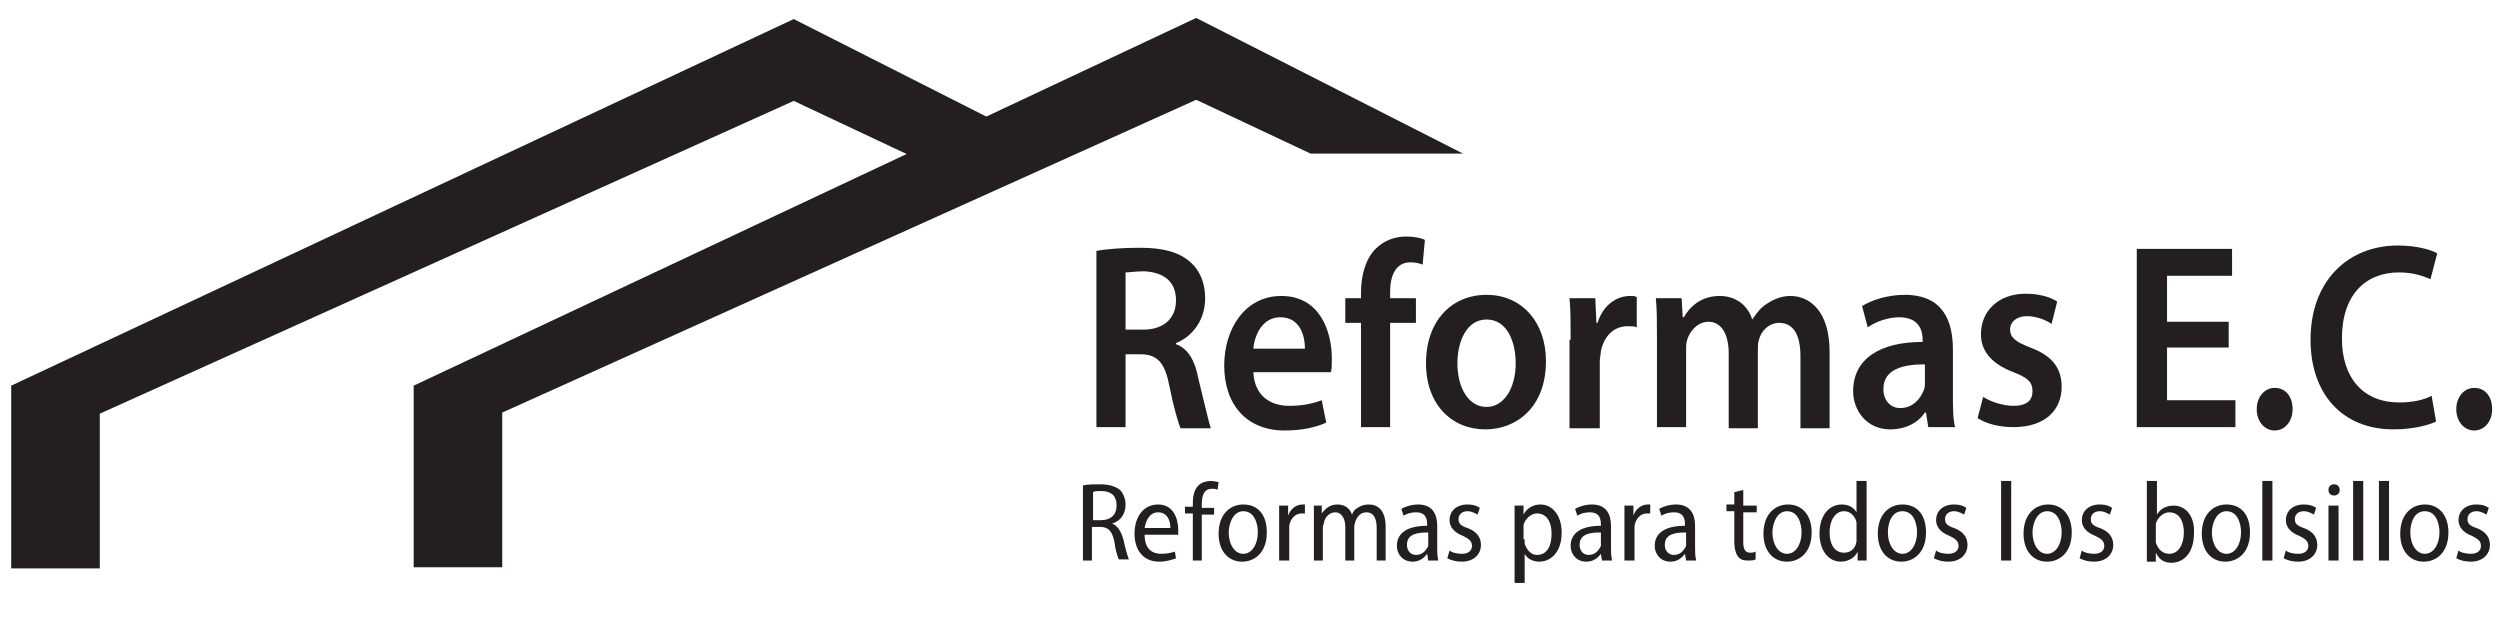 <svg xmlns="http://www.w3.org/2000/svg" xmlns:xlink="http://www.w3.org/1999/xlink" id="Layer_1" x="0px" y="0px" viewBox="0 0 223 56" style="enable-background:new 0 0 223 56;" xml:space="preserve"><style type="text/css">	.st0{display:none;}	.st1{display:inline;}	.st2{fill:#FF5E14;}	.st3{fill:#00235A;}	.st4{fill:#231F20;}</style><title>Asset 4</title><g id="Layer_2_1_" class="st0">	<g id="Layer_1-2" class="st1">		<path class="st2" d="M32.2,0c1,0.3,1.6,1.3,1.5,2.3c-0.1,1.3,0,2.6,0,3.9c0.6,0.2,1.2,0.4,1.8,0.6c0.2,0,0.4-0.1,0.5-0.2   c0.6-0.8,1.6-1.2,2.7-1.1c1.2,0.1,2.3,0,3.5,0c0.3-1.4,1.2-2.6,2.5-3.2c0.9-0.5,2-0.6,3.1-0.3c2.5,0.6,4.1,3.1,3.5,5.6   c-0.4,1.8-1.9,3.2-3.7,3.5c-2.4,0.5-4.2-0.7-5.5-3.7c-1.3,0-2.7,0-4.1,0c-0.2,0-0.4,0.1-0.5,0.3c-0.8,0.8-1.7,1.6-2.5,2.5   c-0.2,0.2-0.5,0.3-0.8,0.2C24.5,7,13.8,12.1,10.4,21.8S12,42.2,21.7,45.6c4,1.4,8.4,1.4,12.5,0c0.3-0.1,0.6,0,0.8,0.2   c0.8,0.8,1.6,1.6,2.4,2.4c0.2,0.2,0.5,0.3,0.8,0.3c1.3,0,2.6,0,3.9,0c1.3-3,3.2-4.2,5.6-3.6c2.5,0.5,4.1,3,3.6,5.5   c-0.4,1.9-2,3.4-4,3.7c-2.3,0.4-4.3-1-5.2-3.7c-1.3,0-2.5,0-3.8,0c-0.9,0.1-1.7-0.3-2.2-0.9c-0.2-0.3-0.7-0.4-1-0.2   c-0.5,0.2-0.9,0.3-1.4,0.5c0,1.3,0,2.6,0,3.9c0.2,1-0.5,2-1.5,2.4h-8.3c-1-0.3-1.6-1.3-1.4-2.3c0-1.3,0-2.6,0-3.9   c-0.1,0-0.1-0.1-0.2-0.1c-1.9-0.5-3.7-1.2-5.3-2.2c-0.3-0.2-0.4,0-0.6,0.2c-0.9,0.9-1.8,1.8-2.7,2.7c-0.7,0.8-1.8,0.9-2.6,0.2   c-0.1-0.1-0.1-0.1-0.2-0.2c-1.7-1.7-3.4-3.4-5.1-5.1c-0.8-0.7-0.9-1.8-0.2-2.6c0.1-0.1,0.1-0.2,0.2-0.2c0.9-0.9,1.8-1.8,2.7-2.7   c0.2-0.2,0.3-0.5,0.1-0.7c-0.7-1.6-1.3-3.1-2-4.7c-0.1-0.2-0.1-0.4-0.2-0.7H2.1c-1,0.1-2-0.6-2.1-1.6c0-0.2,0-0.3,0-0.5v-6.9   c-0.1-1,0.6-2,1.6-2.1c0.2,0,0.4,0,0.5,0h4.2c0.5-1.9,1.3-3.8,2.2-5.5c0-0.2,0-0.4-0.1-0.5c-0.9-0.9-1.8-1.8-2.7-2.7   c-0.8-0.7-0.9-1.8-0.2-2.6c0.1-0.1,0.1-0.1,0.2-0.2C7.4,9.1,9,7.4,10.7,5.7c0.7-0.8,1.8-0.9,2.6-0.2c0.1,0.1,0.2,0.2,0.2,0.2   c0.9,0.9,1.8,1.8,2.7,2.7c0.1,0.2,0.4,0.3,0.6,0.1c0,0,0,0,0,0C17.5,8.2,18,8,18.5,7.7c1.3-0.5,2.6-1,4-1.6c0-1.2,0-2.5,0-3.8   c-0.2-1,0.4-2,1.4-2.3H32.2z M49.5,6.5c0-1.5-1.2-2.8-2.8-2.8c-1.6,0-2.8,1.3-2.8,2.8c0,1.5,1.2,2.8,2.8,2.8   c1.5,0,2.8-1.2,2.8-2.7C49.5,6.6,49.5,6.6,49.5,6.5z M49.5,49.4c0-1.5-1.3-2.8-2.8-2.8s-2.8,1.3-2.8,2.8s1.3,2.8,2.8,2.8   C48.2,52.2,49.5,51,49.5,49.4z"></path>		<path class="st2" d="M34.5,16.8c0.9,0,1.8,0,2.7,0c0.1,0,0.3-0.3,0.3-0.5c0.8-2.5,3.4-3.8,5.9-3.1c2.5,0.8,3.8,3.4,3.1,5.9   c-0.6,1.9-2.4,3.3-4.5,3.3c-2,0-3.7-1.2-4.3-3.1c-0.1-0.5-0.5-0.8-0.9-0.7c0,0,0,0-0.1,0c-0.7,0-1.4,0-2.1,0   c-0.2,0-0.4,0.1-0.5,0.2c-1,1.8-2,3.6-3,5.4c0,0,0,0.1,0,0.1c0.7,0.6,1.2,1.4,1.5,2.3c0,0.1,0.3,0.3,0.5,0.3c1.7,0,3.5,0,5.2,0   s3.5,0,5.2,0c0.3,0.1,0.6-0.1,0.6-0.5c0,0,0,0,0,0c0.7-2.2,2.8-3.6,5.1-3.2c2.5,0.3,4.3,2.7,4,5.2c-0.3,2.5-2.7,4.3-5.2,4   c-1.8-0.2-3.2-1.5-3.8-3.2c-0.1-0.4-0.3-0.5-0.7-0.5c-3.4,0-6.8,0-10.3,0c-0.4,0-0.5,0.1-0.7,0.5c-0.3,0.6-0.7,1.3-1.1,1.8   c-0.1,0.2-0.2,0.4-0.1,0.6c1,1.7,1.9,3.4,2.8,5.1c0.1,0.2,0.3,0.3,0.5,0.3c0.8,0,1.6,0,2.5,0c0.3,0,0.5-0.1,0.6-0.5   c0.8-2.5,3.4-3.8,5.9-3c1.6,0.5,2.8,1.8,3.1,3.5c0.5,2.4-1,4.8-3.3,5.4c-2.4,0.7-4.9-0.6-5.7-3c-0.1-0.4-0.4-0.7-0.8-0.6   c0,0,0,0-0.1,0c-0.7,0-1.4,0-2.2,0v3.3c0,1.1,0,1.1-1,1.4c-6.5,2-12.4,0.8-17.3-4c-3.4-3.2-5.3-7.8-5-12.5c0.2-8,6.1-14.7,14.1-16   c3-0.5,6-0.2,8.8,0.9c0.3,0.1,0.5,0.4,0.4,0.7C34.5,14.3,34.5,15.5,34.5,16.8z M51.3,28c0-1.5-1.2-2.8-2.8-2.8   c-1.5,0-2.8,1.2-2.8,2.8s1.2,2.8,2.8,2.8C50,30.8,51.3,29.6,51.3,28C51.3,28,51.3,28,51.3,28z M44.8,17.7c0-1.5-1.3-2.8-2.8-2.8   c-1.5,0-2.8,1.3-2.8,2.8c0,1.5,1.3,2.8,2.8,2.8C43.5,20.5,44.8,19.3,44.8,17.7C44.8,17.7,44.8,17.7,44.8,17.7z M42,41.1   c1.5,0,2.8-1.3,2.8-2.8c0-1.5-1.3-2.8-2.8-2.8c-1.6,0-2.8,1.3-2.8,2.8C39.2,39.8,40.5,41.1,42,41.1z M30.8,28   c0-1.5-1.3-2.8-2.8-2.8s-2.8,1.3-2.8,2.8c0,1.5,1.3,2.8,2.8,2.8c0,0,0,0,0,0C29.5,30.8,30.8,29.5,30.8,28z M15,26.6   c0,0.1,0,0.1,0,0.2c0,0.7,0.3,1.1,0.9,1.2c0.6,0,1-0.4,1-1.1c0.1-3,1.6-5.7,4.1-7.4c0.5-0.3,0.7-0.9,0.4-1.4c0,0,0,0,0,0   c-0.3-0.5-0.9-0.5-1.4-0.1C17,19.9,15.2,23.1,15,26.6z"></path>		<path class="st3" d="M79,16.1c2.4,1.2,4.4,3.1,5.7,5.4c1.4,2.5,2.1,5.3,2,8.2c0.1,2.8-0.6,5.7-2,8.2c-1.3,2.3-3.3,4.2-5.7,5.4   c-2.7,1.3-5.6,2-8.6,1.9H59.6v-31h10.8C73.4,14.2,76.3,14.8,79,16.1z M77.8,37.3c1.8-1.8,2.7-4.3,2.7-7.5c0.2-2.8-0.8-5.5-2.7-7.6   c-1.8-1.8-4.3-2.7-7.6-2.7h-4.4v20.5h4.4C73.5,39.9,76,39,77.8,37.3z"></path>		<path class="st3" d="M114.7,20.6v24.6h-6.3v-3.1c-0.8,1.1-1.9,1.9-3.1,2.5c-1.3,0.6-2.7,0.9-4.2,0.9c-1.8,0-3.5-0.4-5.1-1.2   c-1.5-0.8-2.7-2.1-3.5-3.6c-0.9-1.8-1.3-3.7-1.3-5.7V20.6h6.2v13.5c-0.1,1.6,0.4,3.3,1.5,4.5c1,1.1,2.5,1.7,4,1.6   c1.5,0.1,3-0.5,4-1.6c1-1.3,1.6-2.9,1.5-4.5V20.6H114.7z"></path>		<path class="st3" d="M124.8,44.5c-1.5-0.7-2.8-1.7-3.8-3c-0.9-1.2-1.4-2.6-1.5-4.1h6.3c0.1,0.9,0.6,1.8,1.4,2.3   c0.9,0.6,1.9,1,3,0.9c1,0.1,2-0.2,2.8-0.7c0.6-0.4,1-1.1,1-1.8c0-0.8-0.5-1.5-1.2-1.8c-1.3-0.5-2.6-1-3.9-1.3   c-1.5-0.3-3-0.8-4.5-1.4c-1.2-0.5-2.2-1.2-3-2.2c-0.9-1.1-1.3-2.6-1.3-4c0-1.3,0.4-2.6,1.2-3.7c0.9-1.2,2-2.1,3.4-2.7   c1.6-0.7,3.4-1,5.2-1c2.5-0.1,5,0.6,7,2.2c1.8,1.5,2.8,3.6,2.9,5.9h-5.9c-0.1-0.9-0.5-1.7-1.2-2.2c-1.7-1.1-3.8-1.1-5.5-0.2   c-0.6,0.4-0.9,1-0.9,1.7c0,0.8,0.5,1.6,1.2,1.9c1.2,0.6,2.5,1,3.9,1.3c1.5,0.4,3,0.8,4.4,1.4c1.2,0.5,2.2,1.2,3,2.2   c0.9,1.1,1.3,2.5,1.3,3.9c0,1.4-0.4,2.7-1.2,3.8c-0.8,1.2-2,2.1-3.4,2.6c-1.6,0.7-3.4,1-5.1,1C128.3,45.7,126.5,45.3,124.8,44.5z"></path>		<path class="st3" d="M152.2,25.7v11.9c-0.1,0.7,0.2,1.3,0.6,1.8c0.6,0.4,1.3,0.6,2,0.6h2.9v5.2h-3.9c-5.2,0-7.9-2.5-7.9-7.6V25.7   h-3v-5.1h3v-6.1h6.3v6.1h5.5v5.1L152.2,25.7z"></path>		<path class="st2" d="M171.6,21.4c1.3-0.8,2.9-1.1,4.4-1.1v6.5h-1.6c-1.6-0.1-3.2,0.4-4.4,1.4c-1,0.9-1.5,2.5-1.5,4.8v12.3h-6.2   V20.6h6.2v3.8C169.2,23.2,170.3,22.1,171.6,21.4z"></path>		<path class="st2" d="M180.6,16.6c-0.7-0.7-1.1-1.6-1.1-2.6c0-1,0.4-1.9,1.1-2.6c1.6-1.4,3.9-1.4,5.5,0c1.4,1.4,1.5,3.7,0,5.2   c0,0,0,0,0,0C184.5,18,182.2,18,180.6,16.6z M186.4,20.6v24.6h-6.2V20.6L186.4,20.6z"></path>		<path class="st2" d="M206.1,45.2l-5.1-7.6l-4.5,7.6h-6.7l8-12.3l-8.1-12.3h7l5,7.6l4.5-7.6h6.7l-8,12.3l8.2,12.3H206.1z"></path>		<path class="st2" d="M216.5,44.5c-1.4-1.4-1.5-3.7,0-5.2c0,0,0,0,0,0c0.8-0.7,1.8-1,2.8-1c1,0,2,0.3,2.7,1c1.4,1.4,1.4,3.8,0,5.2   c-0.7,0.7-1.7,1-2.7,1C218.2,45.5,217.2,45.2,216.5,44.5z"></path>	</g></g><g>	<g>		<path class="st4" d="M97.7,22.4c1-0.2,2.5-0.3,4-0.3c2.1,0,3.5,0.4,4.5,1.3c0.8,0.7,1.3,1.8,1.3,3.2c0,2.1-1.3,3.5-2.6,4v0.1   c1.1,0.4,1.7,1.5,2,3.1c0.5,2,0.9,3.8,1.1,4.4h-2.7c-0.2-0.5-0.6-1.8-1-3.8c-0.4-2.1-1.1-2.8-2.6-2.8h-1.3v6.5h-2.6V22.4z    M100.4,29.4h1.6c1.8,0,2.9-1,2.9-2.6c0-1.7-1.1-2.5-2.8-2.6c-0.8,0-1.4,0.1-1.7,0.1V29.4z"></path>		<path class="st4" d="M111.8,33.2c0.1,2.1,1.5,3,3.2,3c1.2,0,2.1-0.2,2.9-0.5l0.4,2c-0.9,0.4-2.1,0.7-3.7,0.7   c-3.4,0-5.4-2.3-5.4-5.8c0-3.2,1.8-6.2,5.1-6.2c3.4,0,4.5,3.1,4.5,5.6c0,0.5,0,1-0.1,1.2H111.8z M116.4,31.1   c0-1.1-0.4-2.8-2.2-2.8c-1.6,0-2.3,1.6-2.4,2.8H116.4z"></path>		<path class="st4" d="M121.4,38.1v-9.3h-1.4v-2.2h1.4v-0.5c0-1.5,0.4-3,1.3-3.9c0.8-0.8,1.8-1.1,2.7-1.1c0.7,0,1.3,0.1,1.7,0.3   l-0.2,2.2c-0.3-0.1-0.6-0.2-1.1-0.2c-1.3,0-1.8,1.2-1.8,2.6v0.6h2.3v2.2H124v9.3H121.4z"></path>		<path class="st4" d="M137.9,32.2c0,4.2-2.7,6.1-5.4,6.1c-3,0-5.3-2.2-5.3-5.9c0-3.8,2.3-6.1,5.4-6.1   C135.8,26.3,137.9,28.8,137.9,32.2z M130,32.4c0,2.2,1,3.9,2.6,3.9c1.5,0,2.6-1.6,2.6-3.9c0-1.8-0.7-3.9-2.6-3.9   C130.8,28.5,130,30.5,130,32.4z"></path>		<path class="st4" d="M140.1,30.3c0-1.5,0-2.7-0.1-3.7h2.3l0.1,2.2h0.1c0.5-1.6,1.7-2.4,2.9-2.4c0.3,0,0.4,0,0.6,0.1v2.7   c-0.2-0.1-0.5-0.1-0.8-0.1c-1.3,0-2.1,0.9-2.4,2.2c0,0.3-0.1,0.6-0.1,0.9v6h-2.7V30.3z"></path>		<path class="st4" d="M147.8,30c0-1.3,0-2.4-0.1-3.4h2.3l0.1,1.7h0.1c0.5-0.9,1.5-1.9,3.2-1.9c1.4,0,2.5,0.8,2.9,2.1h0   c0.4-0.6,0.8-1.1,1.3-1.4c0.6-0.4,1.3-0.7,2.1-0.7c1.7,0,3.5,1.3,3.5,5v6.8h-2.6v-6.4c0-1.9-0.6-3-1.9-3c-0.9,0-1.6,0.7-1.8,1.5   c-0.1,0.3-0.1,0.6-0.1,1v6.9h-2.6v-6.7c0-1.6-0.6-2.8-1.8-2.8c-1,0-1.7,0.9-1.9,1.6c-0.1,0.3-0.1,0.6-0.1,1v6.8h-2.6V30z"></path>		<path class="st4" d="M172,38.1l-0.2-1.3h-0.1c-0.6,0.9-1.7,1.5-3.1,1.5c-2.1,0-3.3-1.7-3.3-3.4c0-2.9,2.4-4.4,6.2-4.4v-0.2   c0-0.8-0.3-2-2.1-2c-1,0-2.1,0.4-2.8,0.9l-0.5-1.9c0.8-0.5,2.2-1,3.8-1c3.4,0,4.3,2.3,4.3,4.9v4.1c0,1,0,2.1,0.2,2.8H172z    M171.7,32.5c-1.9,0-3.7,0.4-3.7,2.2c0,1.1,0.7,1.7,1.5,1.7c1.1,0,1.8-0.8,2.1-1.6c0.1-0.2,0.1-0.4,0.1-0.6V32.5z"></path>		<path class="st4" d="M176.9,35.4c0.6,0.4,1.7,0.8,2.7,0.8c1.2,0,1.7-0.5,1.7-1.3c0-0.8-0.4-1.2-1.7-1.7c-2.1-0.8-2.9-2-2.9-3.4   c0-2,1.5-3.6,4-3.6c1.2,0,2.2,0.3,2.8,0.7l-0.5,2c-0.4-0.3-1.3-0.7-2.2-0.7c-0.9,0-1.5,0.5-1.5,1.2c0,0.7,0.5,1.1,1.8,1.6   c1.9,0.7,2.8,1.8,2.8,3.5c0,2.1-1.5,3.6-4.3,3.6c-1.3,0-2.4-0.3-3.2-0.8L176.9,35.4z"></path>		<path class="st4" d="M198.8,31h-5.5v4.7h6.1v2.4h-8.8V22.2h8.5v2.4h-5.8v4.1h5.5V31z"></path>		<path class="st4" d="M201.3,36.5c0-1.1,0.7-1.9,1.6-1.9c1,0,1.6,0.8,1.6,1.9c0,1.1-0.7,1.9-1.6,1.9   C202,38.4,201.3,37.6,201.3,36.5z"></path>		<path class="st4" d="M217.3,37.6c-0.6,0.3-2,0.7-3.8,0.7c-4.6,0-7.4-3.2-7.4-8c0-5.2,3.3-8.4,7.8-8.4c1.7,0,3,0.4,3.5,0.7   l-0.6,2.3c-0.7-0.3-1.6-0.6-2.8-0.6c-3,0-5.1,2-5.1,5.9c0,3.5,1.9,5.7,5.1,5.7c1.1,0,2.2-0.2,2.9-0.6L217.3,37.6z"></path>		<path class="st4" d="M219.1,36.5c0-1.1,0.7-1.9,1.6-1.9c1,0,1.6,0.8,1.6,1.9c0,1.1-0.7,1.9-1.6,1.9   C219.8,38.4,219.1,37.6,219.1,36.5z"></path>	</g></g><g>	<g>		<path class="st4" d="M96.6,43.3c0.4-0.1,1-0.1,1.5-0.1c0.9,0,1.4,0.2,1.8,0.5c0.3,0.3,0.5,0.8,0.5,1.3c0,0.9-0.5,1.5-1.2,1.7v0   c0.5,0.2,0.8,0.7,1,1.4c0.2,0.9,0.4,1.6,0.5,1.8h-0.9c-0.1-0.2-0.3-0.8-0.4-1.6c-0.2-0.9-0.5-1.3-1.3-1.3h-0.7v3h-0.8V43.3z    M97.5,46.4h0.7c0.9,0,1.4-0.5,1.4-1.3c0-0.9-0.5-1.3-1.4-1.3c-0.3,0-0.6,0-0.7,0.1V46.4z"></path>		<path class="st4" d="M102.1,47.7c0,1.3,0.7,1.7,1.5,1.7c0.5,0,0.9-0.1,1.2-0.2l0.1,0.6c-0.3,0.1-0.8,0.3-1.5,0.3   c-1.4,0-2.2-1-2.2-2.5c0-1.5,0.8-2.6,2.1-2.6c1.4,0,1.8,1.3,1.8,2.3c0,0.2,0,0.3,0,0.4H102.1z M104.4,47.1c0-0.7-0.3-1.4-1.1-1.4   c-0.8,0-1.1,0.8-1.2,1.4H104.4z"></path>		<path class="st4" d="M106.4,50v-4.2h-0.7v-0.6h0.7v-0.3c0-0.6,0.1-1.2,0.5-1.6c0.3-0.3,0.8-0.4,1.1-0.4c0.3,0,0.6,0.1,0.7,0.1   l-0.1,0.7c-0.1-0.1-0.3-0.1-0.5-0.1c-0.7,0-0.9,0.6-0.9,1.4v0.3h1.1v0.6h-1.1V50H106.4z"></path>		<path class="st4" d="M113,47.5c0,1.8-1.1,2.6-2.2,2.6c-1.2,0-2.1-0.9-2.1-2.5c0-1.7,1-2.6,2.2-2.6C112.2,45,113,45.9,113,47.5z    M109.6,47.5c0,1,0.5,1.9,1.3,1.9c0.8,0,1.3-0.9,1.3-1.9c0-0.8-0.3-1.9-1.3-1.9C110,45.6,109.6,46.7,109.6,47.5z"></path>		<path class="st4" d="M114.1,46.5c0-0.5,0-1,0-1.4h0.8l0,0.9h0c0.2-0.6,0.7-1,1.3-1c0.1,0,0.2,0,0.2,0v0.8c-0.1,0-0.2,0-0.3,0   c-0.6,0-1,0.5-1.1,1.1c0,0.1,0,0.3,0,0.4V50h-0.9V46.5z"></path>		<path class="st4" d="M117.2,46.4c0-0.5,0-0.9,0-1.3h0.7l0,0.7h0c0.3-0.4,0.7-0.8,1.4-0.8c0.6,0,1.1,0.3,1.3,0.9h0   c0.1-0.3,0.3-0.5,0.5-0.6c0.3-0.2,0.6-0.3,1-0.3c0.7,0,1.5,0.4,1.5,2v3h-0.8v-2.9c0-0.9-0.3-1.4-0.9-1.4c-0.5,0-0.8,0.3-1,0.8   c0,0.1-0.1,0.3-0.1,0.4V50H120v-3c0-0.7-0.3-1.3-0.9-1.3c-0.5,0-0.9,0.4-1,0.9c0,0.1-0.1,0.3-0.1,0.4v3h-0.8V46.4z"></path>		<path class="st4" d="M127.4,50l-0.1-0.6h0c-0.3,0.4-0.7,0.7-1.3,0.7c-0.9,0-1.4-0.7-1.4-1.4c0-1.2,1-1.8,2.7-1.8v-0.1   c0-0.5-0.1-1.1-1-1.1c-0.4,0-0.8,0.1-1.1,0.3l-0.2-0.6c0.3-0.2,0.9-0.4,1.5-0.4c1.3,0,1.7,0.9,1.7,1.9v1.9c0,0.4,0,0.8,0.1,1.2   H127.4z M127.3,47.5c-0.8,0-1.8,0.1-1.8,1.1c0,0.6,0.4,0.9,0.8,0.9c0.6,0,0.9-0.4,1.1-0.8c0-0.1,0-0.2,0-0.3V47.5z"></path>		<path class="st4" d="M129.3,49.1c0.2,0.2,0.7,0.3,1.1,0.3c0.6,0,0.9-0.3,0.9-0.7c0-0.4-0.2-0.6-0.8-0.9c-0.8-0.3-1.2-0.8-1.2-1.4   c0-0.8,0.6-1.4,1.6-1.4c0.5,0,0.8,0.1,1.1,0.3l-0.2,0.6c-0.2-0.1-0.5-0.3-0.9-0.3c-0.5,0-0.8,0.3-0.8,0.7c0,0.4,0.2,0.6,0.8,0.8   c0.8,0.3,1.2,0.8,1.2,1.5c0,0.9-0.7,1.5-1.7,1.5c-0.5,0-0.9-0.1-1.3-0.3L129.3,49.1z"></path>		<path class="st4" d="M135.1,46.7c0-0.7,0-1.1,0-1.6h0.8l0,0.8h0c0.3-0.6,0.9-0.9,1.5-0.9c1.1,0,1.9,1,1.9,2.5c0,1.8-1,2.6-2,2.6   c-0.6,0-1.1-0.3-1.3-0.7h0V52h-0.9V46.7z M136,48.1c0,0.1,0,0.3,0,0.4c0.2,0.6,0.6,1,1.1,1c0.9,0,1.3-0.8,1.3-1.9   c0-1-0.4-1.8-1.3-1.8c-0.5,0-1,0.4-1.2,1c0,0.1,0,0.2,0,0.4V48.1z"></path>		<path class="st4" d="M142.9,50l-0.1-0.6h0c-0.3,0.4-0.7,0.7-1.3,0.7c-0.9,0-1.4-0.7-1.4-1.4c0-1.2,1-1.8,2.7-1.8v-0.1   c0-0.5-0.1-1.1-1-1.1c-0.4,0-0.8,0.1-1.1,0.3l-0.2-0.6c0.3-0.2,0.9-0.4,1.5-0.4c1.3,0,1.7,0.9,1.7,1.9v1.9c0,0.4,0,0.8,0.1,1.2   H142.9z M142.7,47.5c-0.8,0-1.8,0.1-1.8,1.1c0,0.6,0.4,0.9,0.8,0.9c0.6,0,0.9-0.4,1.1-0.8c0-0.1,0-0.2,0-0.3V47.5z"></path>		<path class="st4" d="M144.9,46.5c0-0.5,0-1,0-1.4h0.8l0,0.9h0c0.2-0.6,0.7-1,1.3-1c0.1,0,0.2,0,0.2,0v0.8c-0.1,0-0.2,0-0.3,0   c-0.6,0-1,0.5-1.1,1.1c0,0.1,0,0.3,0,0.4V50h-0.9V46.5z"></path>		<path class="st4" d="M150.4,50l-0.1-0.6h0c-0.3,0.4-0.7,0.7-1.3,0.7c-0.9,0-1.4-0.7-1.4-1.4c0-1.2,1-1.8,2.7-1.8v-0.1   c0-0.5-0.1-1.1-1-1.1c-0.4,0-0.8,0.1-1.1,0.3l-0.2-0.6c0.3-0.2,0.9-0.4,1.5-0.4c1.3,0,1.7,0.9,1.7,1.9v1.9c0,0.4,0,0.8,0.1,1.2   H150.4z M150.3,47.5c-0.8,0-1.8,0.1-1.8,1.1c0,0.6,0.4,0.9,0.8,0.9c0.6,0,0.9-0.4,1.1-0.8c0-0.1,0-0.2,0-0.3V47.5z"></path>		<path class="st4" d="M155.5,43.7v1.4h1.2v0.6h-1.2v2.7c0,0.6,0.2,0.9,0.6,0.9c0.2,0,0.3,0,0.5-0.1l0,0.7c-0.2,0.1-0.4,0.1-0.7,0.1   c-0.4,0-0.7-0.1-0.9-0.4c-0.2-0.3-0.3-0.7-0.3-1.3v-2.7h-0.7v-0.6h0.7v-1.1L155.5,43.7z"></path>		<path class="st4" d="M161.6,47.5c0,1.8-1.1,2.6-2.2,2.6c-1.2,0-2.1-0.9-2.1-2.5c0-1.7,1-2.6,2.2-2.6   C160.7,45,161.6,45.9,161.6,47.5z M158.1,47.5c0,1,0.5,1.9,1.3,1.9c0.8,0,1.3-0.9,1.3-1.9c0-0.8-0.3-1.9-1.3-1.9   C158.5,45.6,158.1,46.7,158.1,47.5z"></path>		<path class="st4" d="M166.5,42.9v5.9c0,0.4,0,0.9,0,1.2h-0.8l0-0.8h0c-0.2,0.5-0.8,0.9-1.5,0.9c-1.1,0-1.9-1-1.9-2.5   c0-1.7,0.9-2.6,2-2.6c0.6,0,1.1,0.3,1.3,0.7h0v-2.8H166.5z M165.6,47c0-0.1,0-0.3,0-0.4c-0.1-0.5-0.5-1-1.1-1   c-0.8,0-1.3,0.8-1.3,1.9c0,1,0.4,1.8,1.3,1.8c0.5,0,1-0.3,1.1-1c0-0.1,0-0.2,0-0.4V47z"></path>		<path class="st4" d="M171.8,47.5c0,1.8-1.1,2.6-2.2,2.6c-1.2,0-2.1-0.9-2.1-2.5c0-1.7,1-2.6,2.2-2.6C171,45,171.8,45.9,171.8,47.5   z M168.4,47.5c0,1,0.5,1.9,1.3,1.9c0.8,0,1.3-0.9,1.3-1.9c0-0.8-0.3-1.9-1.3-1.9C168.7,45.6,168.4,46.7,168.4,47.5z"></path>		<path class="st4" d="M172.7,49.1c0.2,0.2,0.7,0.3,1.1,0.3c0.6,0,0.9-0.3,0.9-0.7c0-0.4-0.2-0.6-0.8-0.9c-0.8-0.3-1.2-0.8-1.2-1.4   c0-0.8,0.6-1.4,1.6-1.4c0.5,0,0.8,0.1,1.1,0.3l-0.2,0.6c-0.2-0.1-0.5-0.3-0.9-0.3c-0.5,0-0.8,0.3-0.8,0.7c0,0.4,0.2,0.6,0.8,0.8   c0.8,0.3,1.2,0.8,1.2,1.5c0,0.9-0.7,1.5-1.7,1.5c-0.5,0-0.9-0.1-1.3-0.3L172.7,49.1z"></path>		<path class="st4" d="M178.5,42.9h0.9V50h-0.9V42.9z"></path>		<path class="st4" d="M184.8,47.5c0,1.8-1.1,2.6-2.2,2.6c-1.2,0-2.1-0.9-2.1-2.5c0-1.7,1-2.6,2.2-2.6   C183.9,45,184.8,45.9,184.8,47.5z M181.3,47.5c0,1,0.5,1.9,1.3,1.9c0.8,0,1.3-0.9,1.3-1.9c0-0.8-0.3-1.9-1.3-1.9   C181.7,45.6,181.3,46.7,181.3,47.5z"></path>		<path class="st4" d="M185.7,49.1c0.2,0.2,0.7,0.3,1.1,0.3c0.6,0,0.9-0.3,0.9-0.7c0-0.4-0.2-0.6-0.8-0.9c-0.8-0.3-1.2-0.8-1.2-1.4   c0-0.8,0.6-1.4,1.6-1.4c0.5,0,0.8,0.1,1.1,0.3l-0.2,0.6c-0.2-0.1-0.5-0.3-0.9-0.3c-0.5,0-0.8,0.3-0.8,0.7c0,0.4,0.2,0.6,0.8,0.8   c0.8,0.3,1.2,0.8,1.2,1.5c0,0.9-0.7,1.5-1.7,1.5c-0.5,0-0.9-0.1-1.3-0.3L185.7,49.1z"></path>		<path class="st4" d="M191.5,50c0-0.3,0-0.8,0-1.2v-5.9h0.9v3h0c0.3-0.5,0.8-0.8,1.5-0.8c1.1,0,1.9,1,1.8,2.5c0,1.8-1,2.6-2,2.6   c-0.7,0-1.1-0.3-1.4-0.9h0l0,0.8H191.5z M192.3,48.1c0,0.1,0,0.2,0,0.3c0.2,0.6,0.6,1,1.2,1c0.8,0,1.3-0.8,1.3-1.9   c0-1-0.4-1.8-1.3-1.8c-0.5,0-1,0.4-1.2,1c0,0.1,0,0.2,0,0.4V48.1z"></path>		<path class="st4" d="M200.7,47.5c0,1.8-1.1,2.6-2.2,2.6c-1.2,0-2.1-0.9-2.1-2.5c0-1.7,1-2.6,2.2-2.6   C199.9,45,200.7,45.9,200.7,47.5z M197.3,47.5c0,1,0.5,1.9,1.3,1.9c0.8,0,1.3-0.9,1.3-1.9c0-0.8-0.3-1.9-1.3-1.9   C197.7,45.6,197.3,46.7,197.3,47.5z"></path>		<path class="st4" d="M201.8,42.9h0.9V50h-0.9V42.9z"></path>		<path class="st4" d="M203.9,49.1c0.2,0.2,0.7,0.3,1.1,0.3c0.6,0,0.9-0.3,0.9-0.7c0-0.4-0.2-0.6-0.8-0.9c-0.8-0.3-1.2-0.8-1.2-1.4   c0-0.8,0.6-1.4,1.6-1.4c0.5,0,0.8,0.1,1.1,0.3l-0.2,0.6c-0.2-0.1-0.5-0.3-0.9-0.3c-0.5,0-0.8,0.3-0.8,0.7c0,0.4,0.2,0.6,0.8,0.8   c0.8,0.3,1.2,0.8,1.2,1.5c0,0.9-0.7,1.5-1.7,1.5c-0.5,0-0.9-0.1-1.3-0.3L203.9,49.1z"></path>		<path class="st4" d="M208.7,43.7c0,0.3-0.2,0.5-0.5,0.5c-0.3,0-0.5-0.2-0.5-0.5c0-0.3,0.2-0.5,0.5-0.5   C208.5,43.2,208.7,43.4,208.7,43.7z M207.7,50v-4.9h0.9V50H207.7z"></path>		<path class="st4" d="M209.9,42.9h0.9V50h-0.9V42.9z"></path>		<path class="st4" d="M212.2,42.9h0.9V50h-0.9V42.9z"></path>		<path class="st4" d="M218.4,47.5c0,1.8-1.1,2.6-2.2,2.6c-1.2,0-2.1-0.9-2.1-2.5c0-1.7,1-2.6,2.2-2.6   C217.5,45,218.4,45.9,218.4,47.5z M215,47.5c0,1,0.5,1.9,1.3,1.9c0.8,0,1.3-0.9,1.3-1.9c0-0.8-0.3-1.9-1.3-1.9   C215.3,45.6,215,46.7,215,47.5z"></path>		<path class="st4" d="M219.3,49.1c0.2,0.2,0.7,0.3,1.1,0.3c0.6,0,0.9-0.3,0.9-0.7c0-0.4-0.2-0.6-0.8-0.9c-0.8-0.3-1.2-0.8-1.2-1.4   c0-0.8,0.6-1.4,1.6-1.4c0.5,0,0.8,0.1,1.1,0.3l-0.2,0.6c-0.2-0.1-0.5-0.3-0.9-0.3c-0.5,0-0.8,0.3-0.8,0.7c0,0.4,0.2,0.6,0.8,0.8   c0.8,0.3,1.2,0.8,1.2,1.5c0,0.9-0.7,1.5-1.7,1.5c-0.5,0-0.9-0.1-1.3-0.3L219.3,49.1z"></path>	</g></g><polygon class="st4" points="36.9,50.6 36.9,34.4 106.7,1.6 130.5,13.7 116.9,13.7 106.7,8.9 44.8,36.8 44.8,50.6 "></polygon><polygon class="st4" points="1,50.7 1,34.4 70.8,1.7 94.7,13.8 81,13.8 70.8,9 8.9,36.9 8.9,50.7 "></polygon></svg>